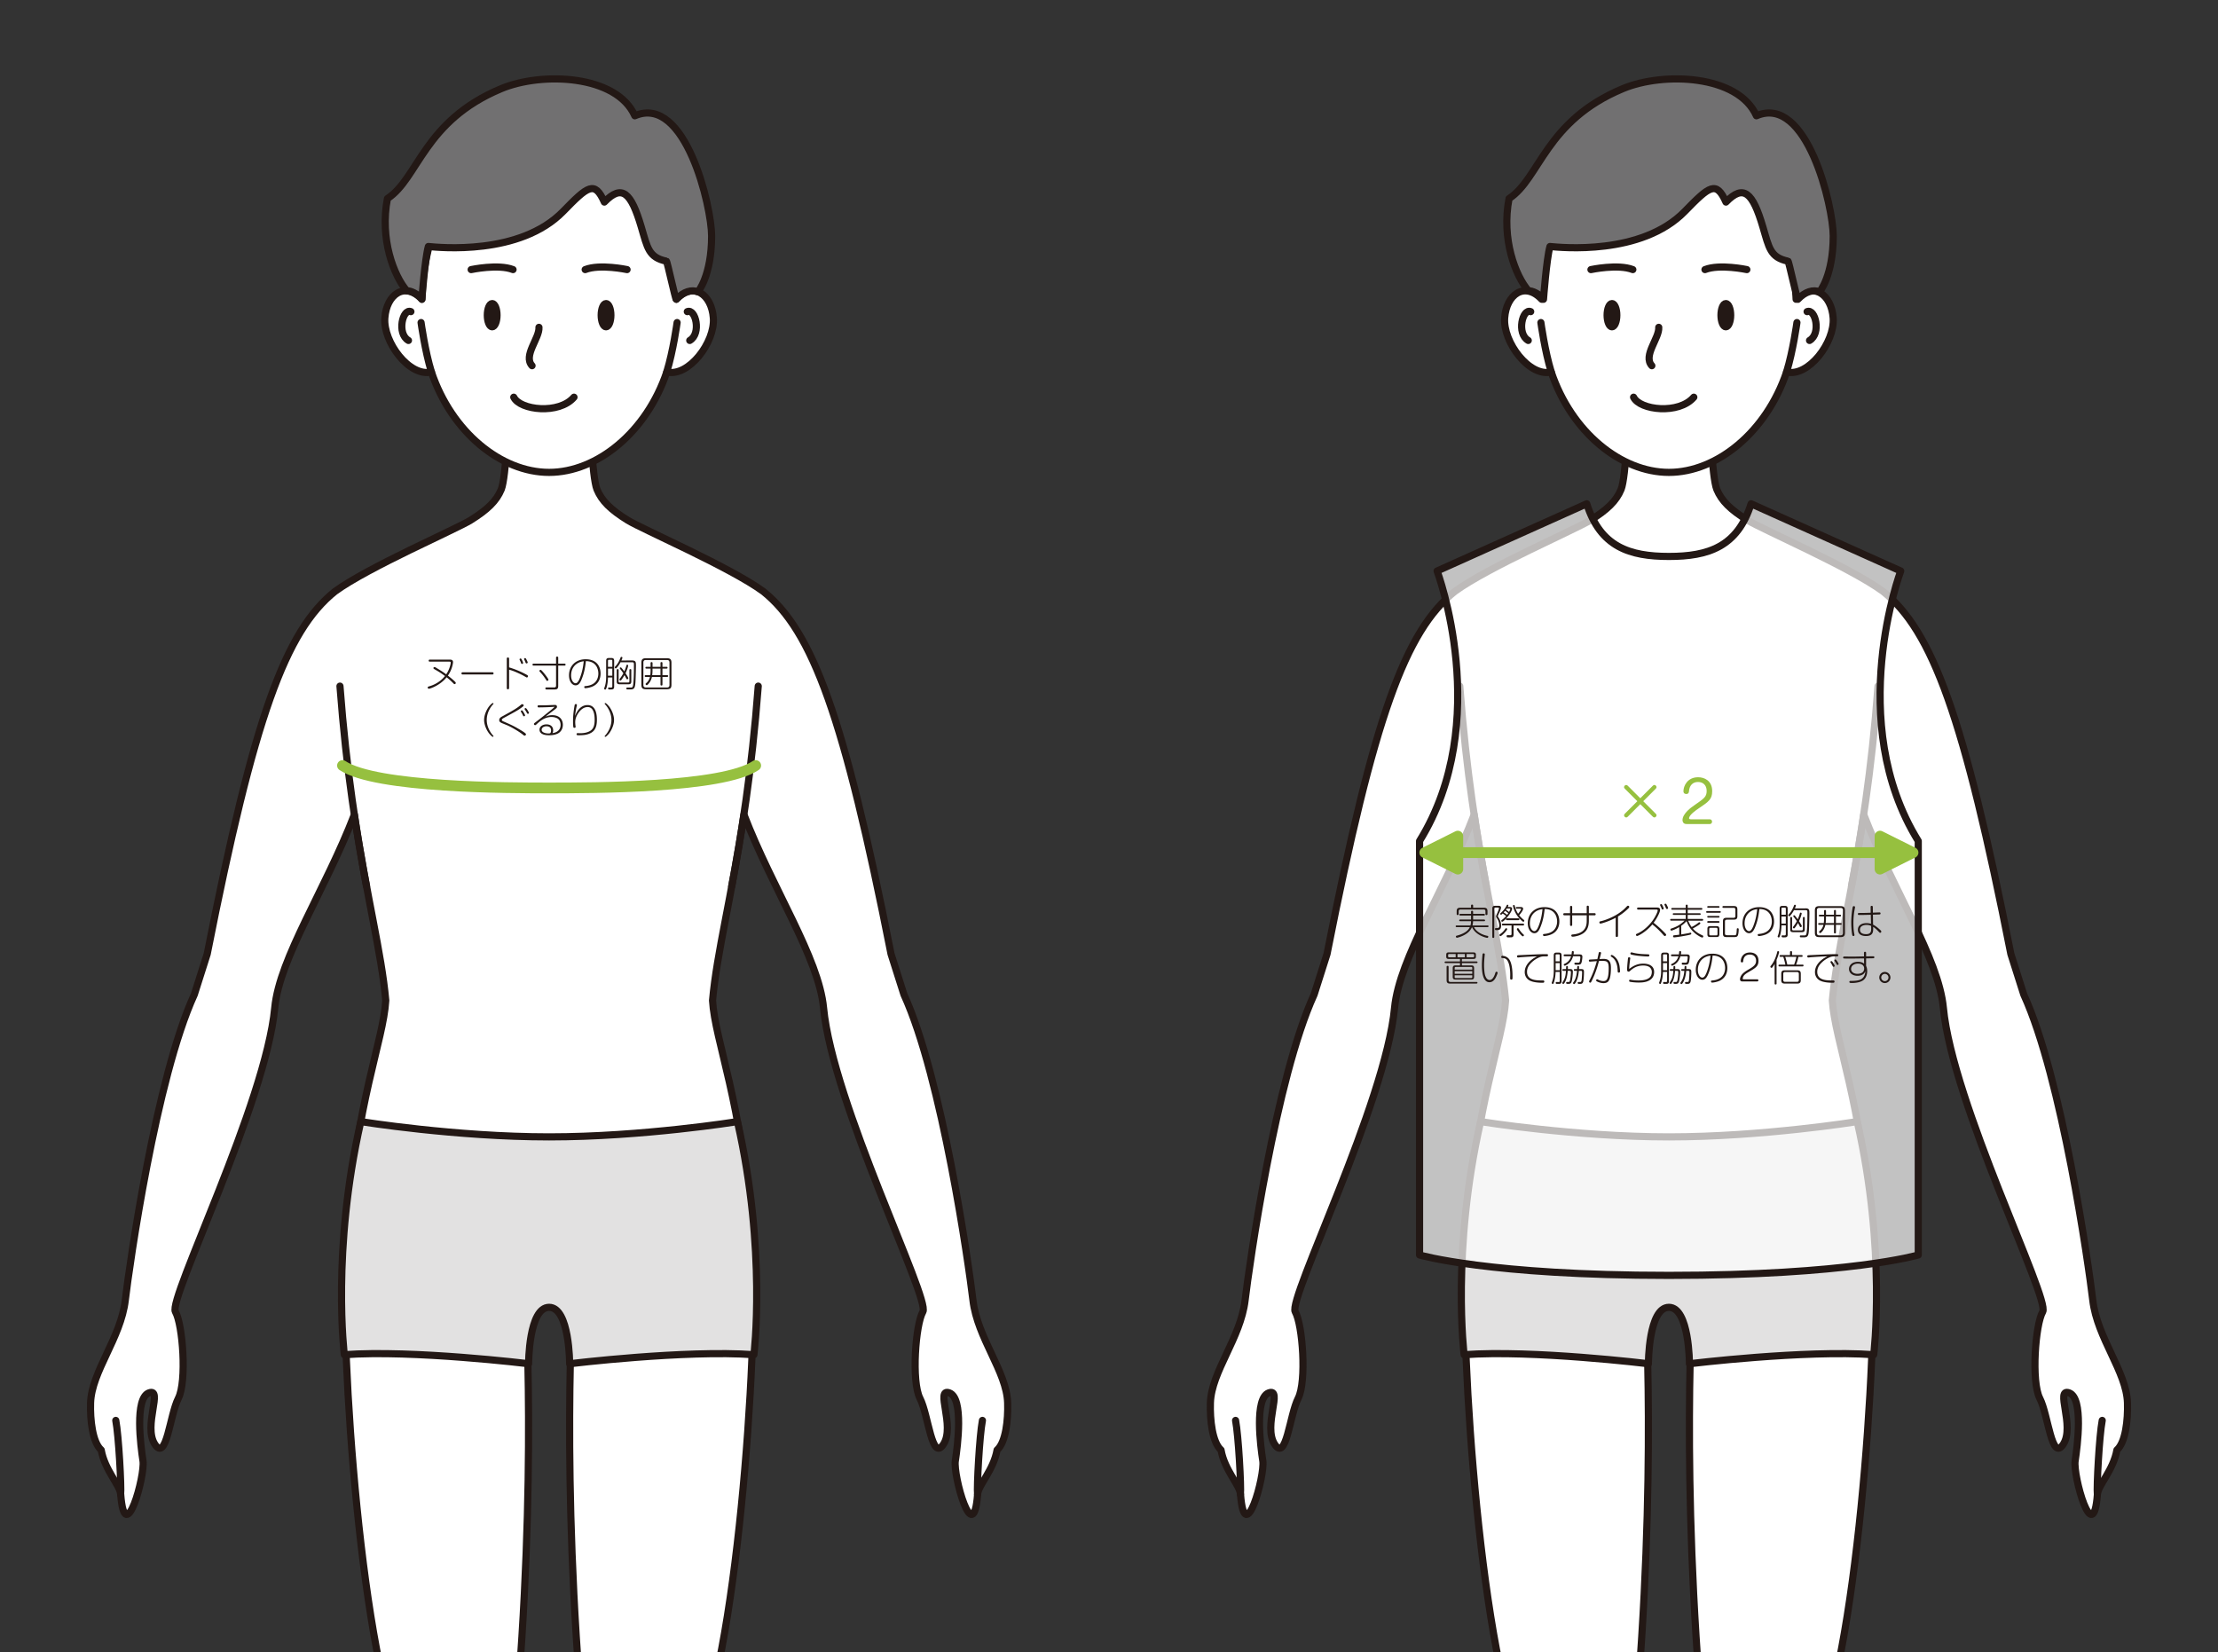 <svg xmlns="http://www.w3.org/2000/svg" xmlns:xlink="http://www.w3.org/1999/xlink" xml:space="preserve" id="レイヤー_1" x="0" y="0" style="enable-background:new 0 0 706.9 526.6" version="1.1" viewBox="0 0 706.9 526.6" width="100%" height="100%"><rect x="0" y="0" width="706.9" height="526.6" fill="#333333" stroke="none"/><style>.st1{stroke:#231815;stroke-width:2.281;stroke-linecap:round;stroke-linejoin:round;stroke-miterlimit:10}.st1,.st2{fill:#fff}.st3,.st4,.st5,.st6{fill:none;stroke:#231815;stroke-width:2.281;stroke-linecap:round;stroke-linejoin:round;stroke-miterlimit:10}.st4,.st5,.st6{fill:#e2e1e1}.st5,.st6{fill:#231815}.st6{fill:#717071}.st9{fill:#231815}.st10{fill:none}.st10,.st11{stroke:#96c03f;stroke-width:3.421;stroke-linecap:round;stroke-linejoin:round;stroke-miterlimit:10}.st11,.st12{fill:#96c03f}.st13{fill:none}</style><defs><path id="SVGID_1_" d="M356.9 0h350v526.6h-350z"/></defs><clipPath id="SVGID_00000021117946088655947030000006138983426225203099_"><use xlink:href="#SVGID_1_" style="overflow:visible"/></clipPath><g style="clip-path:url(#SVGID_00000021117946088655947030000006138983426225203099_)"><path d="M521.05 550.26c7.18-79.48 3.23-138.14 3.23-138.14l-22.45-37.88-34.2 17.61c-3.31 25.72 3.21 125.14 15.58 158.41h37.84zM542.75 550.26c-7.18-79.48-3.23-138.14-3.23-138.14l22.45-37.88 34.2 17.61c3.31 25.72-3.21 125.14-15.58 158.41h-37.84z" class="st1"/><path d="M678.05 447.1c-.32-9.97-9.63-20.62-11.06-32.7-1.34-11.32-9.81-70.82-22-97.43-1.38-4.32-2.74-8.61-4.11-12.93-14.96-75.77-25.03-102.97-40.72-115.55-10.53-7.71-38.63-19.86-43.19-22.68-5.44-3.37-8.29-6.15-9.82-9.86-1.53-3.71-2.41-24.34-2.41-24.34h-25.66s-.89 20.64-2.41 24.34-4.38 6.48-9.82 9.86c-4.56 2.83-32.66 14.97-43.19 22.68-15.7 12.58-25.76 39.77-40.72 115.55-1.38 4.32-2.74 8.61-4.11 12.93-12.19 26.62-20.66 86.11-22 97.43-1.43 12.08-10.74 22.74-11.06 32.7-.17 5.41.61 12.59 3.39 15.02 1.13 6.46 5.98 11.16 6.21 14.13 1.34 17.6 7.82-6.04 7.1-10.65s-2.73-20.02 1.9-21.69c4.62-1.67-1.88 10.52 1.86 16.34 3.74 5.81 4.76-9.23 7.51-14.6 2.75-5.36 1.42-23.53-.94-27.6s28.77-66.42 31.66-96.82c1.52-15.99 16.29-37.88 25.38-61.61 4.01 26.71 8.62 43.87 10.01 59.23-.8 13.09-9.5 32.36-12.22 72.98l56.66 20.28h15.26l56.66-20.28c-2.72-40.62-11.42-59.89-12.22-72.98 1.4-15.36 6.01-32.52 10.01-59.23 9.1 23.73 23.86 45.61 25.38 61.61 2.89 30.4 34.02 92.75 31.66 96.82s-3.69 22.24-.94 27.6c2.75 5.36 3.77 20.41 7.51 14.6s-2.76-18 1.86-16.34 2.61 17.07 1.9 21.69 5.76 28.25 7.1 10.65c.23-2.97 5.08-7.68 6.21-14.13 2.76-2.43 3.54-9.61 3.37-15.02z" class="st2"/><path d="M678.05 447.1c-.32-9.97-9.63-20.62-11.06-32.7-1.34-11.32-9.81-70.82-22-97.43-1.38-4.32-2.74-8.61-4.11-12.93-14.96-75.77-25.03-102.97-40.72-115.55h0c-10.53-7.71-38.63-19.86-43.19-22.68-5.44-3.37-8.29-6.15-9.82-9.86-1.53-3.71-2.41-24.34-2.41-24.34h-25.66s-.89 20.64-2.41 24.34-4.38 6.48-9.82 9.86c-4.56 2.83-32.66 14.97-43.19 22.68h0c-15.7 12.58-25.76 39.77-40.72 115.55-1.38 4.32-2.74 8.61-4.11 12.93-12.19 26.62-20.66 86.11-22 97.43-1.43 12.08-10.74 22.74-11.06 32.7-.17 5.41.61 12.59 3.39 15.02 1.13 6.46 5.98 11.16 6.21 14.13 1.34 17.6 7.82-6.04 7.1-10.65s-2.73-20.02 1.9-21.69c4.62-1.67-1.88 10.52 1.86 16.34 3.74 5.81 4.76-9.23 7.51-14.6 2.75-5.36 1.42-23.53-.94-27.6s28.77-66.42 31.66-96.82c1.52-15.99 16.29-37.88 25.38-61.61 4.01 26.71 8.62 43.87 10.01 59.23-.8 13.09-9.5 32.36-12.22 72.98l56.66 20.28h15.26l56.66-20.28c-2.72-40.62-11.42-59.89-12.22-72.98 1.4-15.36 6.01-32.52 10.01-59.23 9.1 23.73 23.86 45.61 25.38 61.61 2.89 30.4 34.02 92.75 31.66 96.82s-3.69 22.24-.94 27.6c2.75 5.36 3.77 20.41 7.51 14.6s-2.76-18 1.86-16.34 2.61 17.07 1.9 21.69 5.76 28.25 7.1 10.65c.23-2.97 5.08-7.68 6.21-14.13 2.76-2.43 3.54-9.61 3.37-15.02z" class="st3"/><path d="M591.92 357.46s-30.24 4.87-60.02 4.87c-29.79 0-60.02-4.87-60.02-4.87-9.35 41.11-5.25 74.29-5.25 74.29 21.86-1.6 58.73 2.88 58.73 2.88s0-17.98 6.54-17.98 6.54 17.98 6.54 17.98 36.87-4.47 58.73-2.88c0 0 4.1-33.18-5.25-74.29z" class="st4"/><path d="M393.79 452.69c.94 4.82 1.82 21.33 1.55 23.56M670 452.69c-.94 4.82-1.82 21.33-1.55 23.56" class="st1"/><path d="M590.09 282.47c3.02-16.14 6.38-36.3 8.46-63.8M465.25 218.67c2.08 27.5 5.44 47.66 8.46 63.8" class="st3"/><path d="M584.25 101.34c-.55-7.54-6.38-11.7-11.81-5.96-.63-20.25-7.68-45.33-40.54-45.33S492 75.12 491.36 95.38c-5.44-5.74-11.26-1.58-11.81 5.96-.56 7.72 7.88 18.91 14.85 17.22 6.44 19.17 22.21 31.99 37.5 31.99s31.06-12.82 37.5-31.99c6.97 1.68 15.41-9.51 14.85-17.22z" class="st1"/><path d="M487.85 99.32c-2.61-1.1-4.58 6.99-.78 9.19M575.94 99.32c2.61-1.1 4.58 6.99.78 9.19M494.4 118.55c-2.05-6.65-3.3-15.75-3.3-15.75M569.4 118.55c2.05-6.65 3.3-15.75 3.3-15.75M528.66 104.32c.24 3.42-5.13 9.05-2.2 12.23" class="st3"/><ellipse cx="513.75" cy="100.45" class="st5" rx="1.55" ry="3.71"/><ellipse cx="550.04" cy="100.45" class="st5" rx="1.55" ry="3.71"/><path d="M543.39 85.92c4.7-1.85 13.35 0 13.35 0M539.84 126.59c-4.75 5.57-17.2 4.17-19.2 0M520.4 85.92c-4.7-1.85-13.35 0-13.35 0" class="st3"/><path d="M579.93 93s4.34-5.13 4.34-17.81c0-9.25-8.33-45.25-24.48-38.29-5.82-13.09-29.56-14.06-42.52-8.67-24.8 10.31-26.43 28.59-36.32 35.05-2.49 12.86 2.03 24.63 6.21 29.44 1.04-.21 3.59 1 4.77 2.66 0 0 .95-12.88 2.06-16.82 3.36.31 29.15 2.98 42.98-11.2 7.85-8.05 10.01-9.91 13.11-2.96 5.64-5.8 8.52-3.07 11.76 7.89 1.99 6.71 2.33 9.74 8.02 10.95.27.06 2.84 12.1 3.14 12.15 2.4-2.54 4.87-3.15 6.93-2.39z" class="st6"/></g><defs><path id="SVGID_00000151502029549482567310000012632125446245826997_" d="M356.9 0h350v526.6h-350z"/></defs><clipPath id="SVGID_00000039824003540110637960000002904147244985880471_"><use xlink:href="#SVGID_00000151502029549482567310000012632125446245826997_" style="overflow:visible"/></clipPath><g style="clip-path:url(#SVGID_00000039824003540110637960000002904147244985880471_)"><path d="m605.78 181.98-47.69-21.42c-4.35 13.73-13.66 16.78-26.19 16.78-12.54 0-21.85-3.05-26.19-16.78l-47.69 21.42s18 47.91-5.59 86.05v131.94s22.12 6.5 79.47 6.5 79.47-6.5 79.47-6.5V268.03c-23.59-38.14-5.59-86.05-5.59-86.05z" style="fill:#fff;fill-opacity:.7;stroke:#231815;stroke-width:2.281;stroke-linecap:round;stroke-linejoin:round;stroke-miterlimit:10"/><path d="M474.08 294.94c.08 0 .33 0 .33.27s-.25.27-.33.27h-4.3c.76 1.52 2.64 2.47 4.26 2.78.11.01.29.05.29.26 0 .08-.05.38-.32.38-.26 0-3.64-.73-4.87-3.42h-.02c-.25.59-.72 1.53-2.27 2.42-1.22.7-2.39.96-2.51.96-.22 0-.33-.24-.33-.38 0-.21.19-.26.3-.28 1.12-.29 2.14-.73 2.84-1.22.72-.51 1.06-1 1.29-1.49h-4.17c-.08 0-.33 0-.33-.27s.25-.27.33-.27h4.38c.1-.33.16-.65.18-1.36h-3.44c-.09 0-.32-.02-.32-.26 0-.27.25-.27.32-.27h3.45v-1.27h-3.4c-.06 0-.32 0-.32-.27s.26-.27.32-.27h3.4v-.64c0-.12.01-.33.32-.33.3 0 .33.17.33.33v.64h3.43c.06 0 .33 0 .33.27s-.27.27-.33.27h-3.43v1.27h3.48c.08 0 .33.02.33.27 0 .23-.22.26-.33.26h-3.49c-.01.36-.05.83-.18 1.36h4.78v-.01zm-1.14-5.64c.83 0 1.14.27 1.14 1.15v.85c0 .09 0 .33-.31.33-.26 0-.34-.11-.34-.33v-.84c0-.41-.18-.6-.59-.6h-7.35c-.41 0-.59.21-.59.6v.84c0 .1 0 .33-.32.33-.31 0-.32-.21-.32-.33v-.85c0-.84.28-1.15 1.15-1.15h3.43v-.66c0-.11 0-.34.32-.34s.34.21.34.34v.66h3.44zM476.23 298.59c0 .09 0 .33-.3.33-.31 0-.31-.24-.31-.33v-8.98c0-.67.23-.93.93-.93h.95c.31 0 .89 0 .89.59 0 .46-.43 1.38-.67 1.89-.3.64-.34.72-.34.82 0 .11.02.15.25.49.5.75.79 1.62.79 2.51 0 1.44-.74 1.45-1.49 1.45-.21 0-.46 0-.46-.34 0-.31.19-.31.32-.31.07 0 .4.01.47 0 .31-.03.57-.15.57-.82 0-.98-.39-1.77-.76-2.33-.16-.23-.25-.35-.25-.58 0-.22.09-.42.34-.97.14-.31.59-1.35.59-1.57 0-.08-.05-.26-.34-.26h-.74c-.31 0-.43.16-.43.43l-.01 8.91zm4.14-2.49c0 .4-1.78 2.25-2.15 2.25-.15 0-.33-.16-.33-.35 0-.12.02-.14.41-.43.8-.6 1.19-1.16 1.46-1.56.07-.1.15-.21.32-.18.17.02.29.15.29.27zm.75-7.03c.27 0 .8 0 .8.55 0 1.12-2.6 4.14-3.16 4.14-.13 0-.28-.12-.28-.3 0-.14.08-.19.17-.26a9.61 9.61 0 0 0 1.38-1.25c-.42-.35-.58-.46-1.09-.81-.19.19-.39.38-.54.38s-.27-.14-.27-.29c0-.08.05-.13.39-.44.7-.66 1.29-1.42 1.7-2.28.05-.08.09-.18.24-.18.14 0 .27.1.27.26 0 .13-.16.4-.21.49h.6v-.01zm-2.12 5.88c-.08 0-.33 0-.33-.29 0-.27.25-.27.33-.29h6.41c.08 0 .33.01.33.29 0 .29-.25.29-.33.29h-3.02v2.86c0 .42-.07.8-.56.9-.15.03-.98.03-1.21.03-.18 0-.44 0-.44-.39 0-.31.22-.31.32-.31.08 0 .78.03.81.03.28 0 .43-.11.43-.43v-2.7H479v.01zm1.7-3.9c-.47-.41-.91-.7-1.03-.77-.09.1-.17.22-.43.51.4.25.79.51 1.08.79.1-.13.18-.24.38-.53zm-.48-1.51c-.17.25-.23.32-.28.4.39.24.71.46 1.01.72.06-.1.4-.71.4-.93 0-.18-.18-.18-.33-.18h-.8v-.01zm.09 3.71c-.09 0-.33 0-.33-.28 0-.29.24-.29.33-.29h3.62c.08 0 .32 0 .32.29 0 .28-.24.28-.32.28h-3.62zm4.29-4.18c.27 0 .84 0 .84.57 0 .49-.8 1.55-1.27 2.05.27.34.71.84 1.47 1.45.1.09.17.15.17.29 0 .19-.15.33-.31.33-.22 0-.93-.73-1.16-.97-1.82-1.96-2.14-4.07-2.14-4.11 0-.21.19-.26.29-.26.21 0 .24.15.27.26.22.9.56 1.76 1.07 2.53.5-.56.95-1.25.95-1.45 0-.17-.19-.17-.32-.17h-1.04c-.08 0-.31 0-.31-.26 0-.25.23-.25.31-.25l1.18-.01zm-.39 7.18c.43.65.84 1.13 1.33 1.56.09.08.15.15.15.25 0 .16-.14.35-.32.35-.43 0-1.93-1.97-1.93-2.3 0-.13.12-.26.28-.3.18-.03.21.03.49.44zM490.96 295.45c-.48 1.19-1.01 1.97-1.94 1.97-1.07 0-2.1-1.2-2.1-3.18 0-3.05 2.17-5.13 5.3-5.13 3.65 0 4.76 2.46 4.76 4.55 0 1.72-.73 3.46-2.83 4.24a7.8 7.8 0 0 1-1.99.43c-.16 0-.38-.06-.38-.39 0-.25.11-.26.55-.3.75-.07 1.48-.26 2.13-.62 1.47-.82 1.81-2.34 1.81-3.35 0-1.19-.5-3.94-3.97-3.96-.23 2.09-.55 3.77-1.34 5.74zm-3.37-1.18c0 1.53.72 2.48 1.42 2.48.58 0 .99-.7 1.36-1.62.79-2.02 1.07-3.75 1.24-5.38-2.54.29-4.02 2.13-4.02 4.52zM505.7 289c0-.1 0-.35.33-.35.34 0 .35.24.35.35v2.04h1.82c.09 0 .35 0 .35.33 0 .34-.26.34-.35.34h-1.82v1.71c0 2.46-.9 3.92-3.21 4.72-.52.18-1.44.39-1.95.39-.41 0-.43-.31-.43-.38 0-.27.23-.32.52-.34 4.34-.38 4.39-3.21 4.39-4.48v-1.62h-4.63v3.03c0 .1 0 .36-.34.36-.33 0-.34-.24-.34-.36v-3.03h-1.8c-.09 0-.36 0-.36-.33 0-.34.27-.34.36-.34h1.8v-1.97c0-.1 0-.36.34-.36.33 0 .34.24.34.36v1.97h4.63V289zM515.65 298.26c0 .11 0 .36-.35.36-.36 0-.36-.25-.36-.36v-5.77c-1.95 1.06-4.47 1.86-4.84 1.86-.36 0-.36-.34-.36-.38 0-.29.17-.32.55-.4.89-.19 3.49-1.04 5.64-2.51 1.41-.96 1.95-1.55 2.52-2.15.11-.11.23-.25.4-.25.23 0 .41.15.41.35 0 .18-.09.3-.26.47-1.42 1.39-2.59 2.15-3.33 2.6v6.18h-.02zM522.12 289.89c-.1 0-.36 0-.36-.33s.26-.33.36-.33h6c.25 0 .97 0 .97.77 0 .68-.97 2.67-2.06 4.08 1.65 1.32 2.95 2.58 3.51 3.18.43.46.48.52.48.67 0 .18-.18.38-.41.38-.14 0-.24-.07-.39-.24-.91-1.01-1.92-2.14-3.6-3.45-2.04 2.42-4.5 3.68-4.88 3.68a.39.39 0 0 1-.35-.39c0-.16.11-.25.38-.35 2.15-.92 4.19-2.93 5.36-4.79.58-.91 1.2-2.2 1.2-2.61 0-.27-.26-.27-.47-.27h-5.74zm7.06-1.22c-.07-.11-.08-.17-.08-.24 0-.27.27-.29.33-.29.16 0 .23.09.41.43.16.32.39.76.39.99 0 .22-.21.3-.34.3-.16 0-.23-.08-.27-.17s-.19-.51-.23-.59c-.11-.21-.17-.33-.21-.43zm1.34-.24a.401.401 0 0 1-.03-.15c0-.17.17-.27.33-.27.17 0 .23.08.4.41.16.3.42.82.42.98 0 .18-.18.3-.33.3-.06 0-.22-.01-.3-.16-.03-.06-.21-.49-.24-.58-.03-.08-.21-.45-.25-.53zM538.04 293.43c.29.67.65 1.39 1.09 2.01.68-.33 1.2-.62 1.95-1.19.42-.32.42-.32.51-.32.15 0 .33.15.33.33 0 .19-.39.46-.62.6-.72.48-1.55.95-1.79 1.06.81.95 1.85 1.63 2.98 2.14.3.14.36.19.36.35 0 .18-.11.39-.32.39-.23 0-1.47-.59-2.63-1.64-1.19-1.07-1.93-2.39-2.38-3.59-.6.66-1.22 1.16-1.7 1.48v2.76c.8-.14 1.77-.29 2.39-.42.09-.02.5-.14.59-.14.14 0 .23.13.23.3 0 .24-.11.29-.75.43-1.07.26-4.11.76-4.71.76-.21 0-.34-.11-.34-.35 0-.27.21-.3.33-.31.67-.06 1.42-.16 1.63-.18v-2.44c-1.2.73-2.33 1.13-2.5 1.13-.15 0-.31-.17-.31-.36s.15-.25.25-.29c1.54-.5 2.85-1.13 4.24-2.52h-4.24c-.08 0-.32 0-.32-.29 0-.27.24-.27.33-.27h4.62v-1.28h-3.81c-.22 0-.31-.09-.31-.27 0-.24.19-.26.32-.26h3.8v-1.12h-4.27c-.09 0-.33 0-.33-.28 0-.27.24-.27.33-.27h4.27v-.74c0-.13.01-.32.32-.32s.31.22.31.32v.74h4.33c.08 0 .33 0 .33.29 0 .27-.25.27-.33.27h-4.33v1.12h3.82c.15 0 .32.05.32.26 0 .26-.25.27-.32.27h-3.82v1.28h4.6c.09 0 .32 0 .32.27 0 .29-.23.29-.32.29h-4.45zM548.1 290.35c.09 0 .32.01.32.27 0 .29-.23.29-.32.29h-4c-.1 0-.32-.01-.32-.27s.18-.28.32-.28h4v-.01zm-.4-1.58c.08 0 .32 0 .32.27s-.23.27-.32.27h-3.26c-.09 0-.32 0-.32-.27 0-.26.22-.27.32-.27h3.26zm-.01 3.15c.09 0 .33 0 .33.27 0 .26-.24.26-.33.26h-3.25c-.09 0-.32 0-.32-.26s.21-.27.32-.27h3.25zm0 1.62c.15 0 .32.02.32.27 0 .23-.11.29-.32.29h-3.25c-.08 0-.32 0-.32-.27s.21-.29.32-.29h3.25zm.28 4.18c0 .67-.23.92-.92.92h-1.96c-.7 0-.92-.24-.92-.92v-1.64c0-.67.22-.92.92-.92h1.96c.68 0 .92.24.92.92v1.64zm-.59-1.6c0-.29-.13-.43-.42-.43h-1.78c-.29 0-.43.14-.43.43v1.56c0 .28.14.43.43.43h1.78c.29 0 .42-.14.42-.43v-1.56zm2.97-3.01c-.42 0-.59.21-.59.59v3.77c0 .43.21.55.44.58.09.02 2.22.02 2.48.02.62 0 .74 0 .83-1.55.03-.58.03-.68.3-.68.33 0 .33.23.33.34 0 .49-.08 1.65-.33 2.06-.24.41-.71.41-1.11.41h-2.43c-.65 0-1.15-.11-1.15-1.11v-3.88c0-.84.28-1.15 1.15-1.15h2.23c.41 0 .59-.19.59-.59v-2c0-.4-.18-.59-.59-.59h-3.18c-.14 0-.36 0-.36-.28 0-.27.22-.29.32-.29h3.29c.84 0 1.15.27 1.15 1.15v2.04c0 .85-.29 1.14-1.15 1.14h-2.22v.02zM559.39 295.45c-.48 1.19-1.01 1.97-1.94 1.97-1.07 0-2.1-1.2-2.1-3.18 0-3.05 2.17-5.13 5.3-5.13 3.65 0 4.76 2.46 4.76 4.55 0 1.72-.73 3.46-2.83 4.24a7.8 7.8 0 0 1-1.99.43c-.16 0-.38-.06-.38-.39 0-.25.11-.26.55-.3.75-.07 1.48-.26 2.13-.62 1.47-.82 1.81-2.34 1.81-3.35 0-1.19-.5-3.94-3.97-3.96-.23 2.09-.55 3.77-1.34 5.74zm-3.37-1.18c0 1.53.72 2.48 1.42 2.48.58 0 .99-.7 1.36-1.62.79-2.02 1.07-3.75 1.24-5.38-2.54.29-4.02 2.13-4.02 4.52zM567.78 294.91c-.05 2.38-.57 3.7-.74 3.83-.05.03-.1.03-.14.03-.17 0-.34-.13-.34-.33 0-.03 0-.08.06-.21.52-1.3.58-2.74.58-3.68v-4.92c0-.67.22-.92.92-.92h.71c.68 0 .92.24.92.92v8.17c0 .3-.02.72-.44.87-.18.06-.23.07-1.06.07-.15 0-.43 0-.43-.38 0-.26.21-.26.27-.26s.6.03.64.03c.31 0 .43-.15.43-.43v-2.79h-1.38zm0-3.38h1.38v-1.94c0-.21-.09-.31-.31-.31h-.75c-.21 0-.32.09-.32.31v1.94zm1.37.56h-1.38v2.26h1.38v-2.26zm6.23-2.6c1.3 0 1.3.52 1.3 1.73 0 .21-.06 3.72-.15 5.15-.1 1.46-.26 2.1-.98 2.29-.25.07-.31.07-1.49.07-.18 0-.43 0-.43-.34 0-.28.18-.28.58-.27.33 0 .89.01 1 0 .47-.06.56-.33.68-1.73.1-1.2.15-2.55.15-5.41 0-.74 0-.91-.64-.91h-3.64c-.17.32-.49.9-.99 1.52-.31.36-.39.44-.52.44-.17 0-.32-.18-.32-.35 0-.1.07-.17.15-.25.8-.81 1.3-1.8 1.69-2.84.03-.1.1-.24.27-.24.05 0 .33.01.33.27 0 .15-.24.7-.32.88h3.33v-.01zm-4.24 6.59c0 .3.14.44.43.44h2.61c.31 0 .42-.16.42-.44v-3.51c0-.14.02-.32.3-.32s.3.17.3.32v3.59c0 .67-.22.92-.92.92h-2.8c-.68 0-.92-.24-.92-.92v-3.59c0-.08 0-.32.3-.32s.3.23.3.32v3.51h-.02zm3.11-.92c0 .19-.21.32-.34.32-.18 0-.25-.14-.3-.23-.17-.36-.41-.79-.58-1.08-.24.43-.56.97-1.01 1.55-.09.11-.16.16-.27.16-.15 0-.32-.15-.32-.3 0-.09.03-.16.11-.26.42-.55.81-1.13 1.13-1.74-.33-.49-.63-.91-1-1.35-.08-.1-.14-.17-.14-.27 0-.16.14-.26.29-.26.06 0 .13.02.24.14.27.3.58.7.9 1.14.3-.64.55-1.37.67-1.85.03-.13.07-.27.28-.27.14 0 .3.09.3.27 0 .16-.3 1.3-.85 2.43.18.26.89 1.37.89 1.6zM588 297.22c0 1.07-.35 1.44-1.44 1.44h-6.7c-1.07 0-1.44-.35-1.44-1.44v-6.98c0-1.07.34-1.45 1.44-1.45h6.7c1.07 0 1.44.35 1.44 1.45v6.98zm-.62-7.07c0-.51-.22-.8-.8-.8h-6.73c-.58 0-.79.28-.79.8v7.15c0 .51.22.8.79.8h6.73c.58 0 .8-.28.8-.8v-7.15zm-7.57 4.59c-.09 0-.33 0-.33-.27 0-.29.23-.29.33-.29h1.45c.08-.63.09-1.29.09-1.37v-.73h-1.32c-.09 0-.33 0-.33-.27 0-.29.23-.29.33-.29h1.32v-1.17c0-.09 0-.33.31-.33s.31.23.31.33v1.17h2.54v-1.19c0-.11 0-.32.3-.32s.32.19.32.32v1.19h1.3c.1 0 .32.01.32.27 0 .25-.16.29-.32.29h-1.3v2.1h1.49c.08 0 .33 0 .33.27 0 .29-.24.29-.33.29h-1.49v2.41c0 .14-.02.33-.31.33s-.31-.17-.31-.33v-2.41h-2.74c-.1.46-.32 1.31-1.05 2.15-.15.16-.42.48-.58.48-.17 0-.38-.17-.38-.35 0-.13.06-.19.17-.29a3.56 3.56 0 0 0 1.22-1.99h-1.34zm2.15-1.95c0 .14-.03.89-.1 1.39h2.64v-2.1h-2.54v.71zM591.22 289.14c0 .1-.18 1.01-.22 1.21-.13.82-.3 2.28-.3 3.73 0 .13 0 2.14.24 3.31.03.19.1.5.1.58 0 .14-.03.34-.35.34-.21 0-.32-.1-.39-.47-.27-1.6-.29-3.41-.29-3.83 0-1.99.25-3.85.44-4.81.05-.19.08-.44.46-.4.18.02.31.11.31.34zm4.97-.08c0-.15.02-.36.34-.36.25 0 .35.13.35.35l.03 1.81c.33 0 2.09-.07 2.1-.07.08 0 .34 0 .34.32 0 .17-.08.3-.25.32-.07.01-1.97.07-2.18.08l.05 3.17c.79.41 1.48.97 2.13 1.56.19.17.49.44.49.64 0 .35-.29.4-.35.4-.15 0-.16-.01-.72-.59-.84-.88-1.29-1.14-1.53-1.28.01.3.01.41.01.6 0 .93-.05 2.31-2.29 2.31-.3 0-1.14-.02-1.78-.44-.62-.41-.8-1.05-.8-1.57 0-1.41 1.23-2.11 2.72-2.11.74 0 1.21.14 1.46.22l-.07-2.88c-1.21.03-2.45.07-3.66.07-.22 0-.46 0-.46-.32s.24-.32.44-.32c1.39 0 2.43-.03 3.65-.08l-.02-1.83zm-1.31 5.72c-.44 0-2.09.09-2.09 1.53 0 1.31 1.39 1.41 1.93 1.41 1.64 0 1.64-.98 1.64-1.89 0-.19 0-.33-.02-.75-.28-.12-.69-.3-1.46-.3zM465.93 306.42h4.66c.17 0 .31.07.31.26 0 .18-.12.26-.31.26h-4.66v.74h2.96c.68 0 .92.24.92.92v2.66c0 .68-.22.92-.92.92h-4.96c-.7 0-.93-.23-.93-.92v-2.66c0-.67.23-.92.93-.92h1.39v-.74h-4.59c-.07 0-.32-.01-.32-.26 0-.19.15-.26.32-.26h4.59v-.8h-3.59c-.72 0-.8-.38-.8-.79v-.51c0-.39.07-.79.8-.79h7.86c.72 0 .8.38.8.79v.51c0 .4-.06.79-.8.79h-3.67v.8h.01zm-3.73 7.05c-.84 0-1.15-.29-1.15-1.15v-4.16c0-.09 0-.33.32-.33.31 0 .31.24.31.33v4.19c0 .41.18.6.59.6h8.31c.17 0 .3.07.3.24 0 .16-.08.27-.3.27h-8.38v.01zm1.74-9.42h-2.09c-.22 0-.32.1-.32.32v.41c0 .21.09.32.32.32h2.09v-1.05zm-.32 4.97h5.61v-.52c0-.19-.08-.32-.31-.32h-4.99c-.21 0-.31.1-.31.32v.52zm5.61.49h-5.61v.84h5.61v-.84zm-5.61 1.32v.57c0 .19.08.31.31.31h4.99c.21 0 .31-.09.31-.31v-.57h-5.61zm3.25-6.78h-2.35v1.05h2.35v-1.05zm.57 0v1.05h2.05c.21 0 .32-.1.32-.32v-.41c0-.21-.09-.32-.32-.32h-2.05zM473.21 304.17c0 .01-.06.66-.07.72-.11 1.17-.15 1.99-.15 2.64 0 1.29.11 2.13.15 2.45.03.24.31 2.35 1.63 2.35.84 0 1.39-1.01 1.71-1.94.02-.08.14-.44.17-.51.07-.14.15-.18.28-.18.1 0 .38.06.38.32 0 .23-.34 1.01-.57 1.47-.19.38-.8 1.55-2.03 1.55-2.31 0-2.42-3.89-2.42-5.44 0-1.47.18-3.35.22-3.51.06-.25.25-.25.39-.25.04 0 .31.01.31.33zm8.1 7.6c0-.3.02-.79.02-1.09 0-1.81-.3-4.06-1.21-4.91-.19-.17-.42-.35-1.12-.43-.34-.03-.55-.06-.55-.36 0-.06.02-.35.44-.35.1 0 1.53.03 2.29 1.4.87 1.56.88 4.29.88 5.3 0 .64 0 .88-.39.88-.36-.01-.36-.28-.36-.44zM484.72 305.07c-.14.01-.75.09-.88.09-.22 0-.34-.12-.34-.4 0-.31.19-.32.84-.35 3.39-.16 6.65-.32 8.23-.32.63 0 .8 0 .8.34 0 .26-.14.36-.44.36-1.16 0-1.56 0-2.29.3a8.07 8.07 0 0 0-2.63 1.77c-.74.75-1.33 1.63-1.33 2.86 0 2.75 2.94 2.75 5.04 2.75.15 0 .47.01.47.33 0 .41-.33.41-.54.41-1.41 0-3.37-.15-4.47-.92-.82-.59-1.23-1.5-1.23-2.48 0-1.83 1.2-3.13 2.1-3.86.66-.54 1.23-.84 1.82-1.15-1.38.01-3.68.17-5.15.27zM495.79 309.76c-.02.48-.07 1.94-.54 3.33-.13.36-.17.49-.36.49-.18 0-.33-.15-.33-.32 0-.07.01-.12.06-.25.43-1.2.58-2.15.58-3.5v-5c0-.67.23-.92.92-.92h.65c.68 0 .92.24.92.92v8.26c0 .34-.08.51-.24.64-.19.16-.39.16-1.21.16-.13 0-.42 0-.42-.34 0-.18.13-.27.31-.27.09 0 .54.02.63.02.32 0 .34-.19.34-.4v-2.82h-1.31zm0-3.38h1.31v-1.92c0-.19-.08-.31-.31-.31h-.68c-.22 0-.32.09-.32.31v1.92zm1.32.56h-1.31v2.26h1.31v-2.26zm1.17 2.47c-.09 0-.33 0-.33-.29 0-.27.24-.27.33-.27h.84c0-.11.03-.8.05-.84.06-.12.22-.14.26-.14.3 0 .3.16.26.98h.64c.62 0 .96.11.96.9 0 .64-.16 2.35-.42 3.15-.14.44-.33.66-1.01.66-.49 0-.71 0-.71-.33 0-.18.11-.27.27-.27.1 0 .5.01.59 0 .21-.02.31-.11.42-.72.18-.95.24-2.09.24-2.34 0-.35-.06-.49-.42-.49h-.59c-.05.6-.19 2.37-.89 3.6-.14.24-.33.57-.52.57-.15 0-.33-.11-.33-.31 0-.1.03-.16.1-.26.88-1.23.98-2.42 1.07-3.6h-.81zm.4-4.66c-.09 0-.33 0-.33-.29 0-.28.24-.28.33-.28h2.2c.02-.14.07-.76.1-.89.03-.14.17-.17.28-.17.22 0 .32.1.32.31 0 .03-.01.38-.08.75h1.9c.48 0 .92.09.92.72 0 .35-.1 1.37-.29 1.92-.14.4-.35.64-1.06.64-.32 0-.87 0-.95-.02-.1-.02-.24-.13-.24-.33 0-.31.23-.31.33-.31.07 0 .73.02.83.02.41 0 .49-.16.56-.41.08-.33.18-1.08.18-1.29 0-.33-.21-.36-.39-.36h-1.94c-.19.66-.62 1.87-1.9 2.67-.15.09-.59.34-.74.34-.23 0-.32-.22-.32-.33 0-.14.09-.19.21-.25.56-.26 1.65-.8 2.13-2.43h-2.05v-.01zm3.25 4.66c-.09 0-.32 0-.32-.29 0-.27.23-.27.32-.27h.73c0-.13.01-.68.05-.79.01-.09.09-.19.27-.19.28 0 .28.23.28.32 0 .02-.02.6-.02.66h.64c.71 0 .95.13.95.88 0 .83-.05 2.29-.23 3.08-.14.6-.46.75-.98.75-.46 0-.5 0-.57-.01-.22-.06-.23-.28-.23-.32 0-.09.06-.27.3-.27.1 0 .51.01.59 0 .28-.05.33-.23.39-.79.09-.82.13-1.95.13-2.25 0-.27 0-.51-.38-.51h-.65c-.14 1.78-.59 3-.98 3.65-.11.19-.33.57-.54.57-.15 0-.33-.15-.33-.33 0-.08.02-.13.1-.23.91-1.15 1.09-2.94 1.16-3.66h-.68zM509.52 303.75c.02-.14.07-.34.36-.34.03 0 .39 0 .39.3 0 .16-.41 1.69-.48 1.94.68-.02 1-.05 1.21-.05 1.86 0 2.42.84 2.42 2.92 0 1.33-.13 2.51-.33 3.23-.29.96-.74 1.58-2.05 1.58-.87 0-1.7-.34-2.02-.51-.25-.13-.31-.22-.31-.36 0-.25.19-.36.34-.36.09 0 .47.22.56.26.49.22 1.03.31 1.38.31.83 0 1.72-.16 1.72-4.09 0-2.09-.52-2.34-2.04-2.34-.31 0-.6.01-1.05.03-.46 1.66-.68 2.5-1.49 4.53-.31.75-.89 2.01-1.05 2.23a.29.29 0 0 1-.26.14c-.08 0-.35-.05-.35-.34 0-.11.02-.18.08-.29 1.04-1.97 1.79-4.07 2.38-6.22-.35.02-2.03.16-2.2.16-.08 0-.34 0-.34-.33 0-.17.08-.3.25-.32.19-.02 2.1-.11 2.45-.14.21-.84.26-1.12.43-1.94zm4.14.6c.3 0 1.24.65 1.79 1.54.31.5.59 1.25.7 1.96.11.75.17 1.5.17 1.66 0 .15 0 .47-.4.47-.34 0-.35-.29-.36-.59-.02-.73-.09-3.23-1.85-4.37-.28-.18-.35-.24-.35-.38 0-.09.05-.18.11-.24.03-.01.1-.05.19-.05zM523.72 307.11c1.31 0 3.47.41 3.47 2.67 0 1.23-.54 2.18-1.69 2.76-.62.31-1.46.6-3.25.6-1.27 0-2.63-.19-2.85-.27-.17-.07-.18-.25-.18-.32s0-.31.32-.31c.08 0 .14 0 .43.06.87.15 1.79.18 2.21.18 1.42 0 2.93-.19 3.76-1.13.36-.41.51-1.04.51-1.61a1.9 1.9 0 0 0-.55-1.35c-.47-.48-1.37-.67-2.18-.67-2.19 0-3.47 1.04-4.22 1.73-.19.18-.33.22-.46.22-.43 0-.46-.42-.46-.76 0-.9.14-2.18.25-3.26.05-.4.06-.55.39-.55.25 0 .36.11.36.3 0 .1-.06.38-.07.49-.17 1.44-.26 2.05-.26 2.93.9-.73 2.37-1.71 4.47-1.71zm1.5-2.28c-.89 0-2.55-.14-3.45-.26-.83-.11-1.54-.26-1.73-.31-.26-.06-.41-.17-.41-.38 0-.02 0-.35.34-.35.07 0 .11 0 .36.07 1.71.43 2.94.47 4.81.54.24.01.6.02.52.42-.06.27-.32.27-.44.27zM530.01 309.76c-.02.48-.07 1.94-.54 3.33-.13.36-.17.49-.36.49-.18 0-.33-.15-.33-.32 0-.07.01-.12.06-.25.43-1.2.58-2.15.58-3.5v-5c0-.67.23-.92.92-.92h.65c.68 0 .92.24.92.92v8.26c0 .34-.08.51-.24.64-.19.16-.39.16-1.21.16-.13 0-.42 0-.42-.34 0-.18.13-.27.31-.27.09 0 .54.02.63.02.32 0 .34-.19.34-.4v-2.82h-1.31zm0-3.38h1.31v-1.92c0-.19-.08-.31-.31-.31h-.68c-.22 0-.32.09-.32.31v1.92zm1.31.56h-1.31v2.26h1.31v-2.26zm1.17 2.47c-.09 0-.33 0-.33-.29 0-.27.24-.27.33-.27h.84c0-.11.03-.8.05-.84.06-.12.22-.14.26-.14.3 0 .3.16.26.98h.64c.62 0 .96.11.96.9 0 .64-.16 2.35-.42 3.15-.14.44-.33.66-1.01.66-.49 0-.71 0-.71-.33 0-.18.11-.27.27-.27.1 0 .5.01.59 0 .21-.02.31-.11.42-.72.18-.95.24-2.09.24-2.34 0-.35-.06-.49-.42-.49h-.59c-.05.6-.19 2.37-.89 3.6-.14.24-.33.57-.52.57-.15 0-.33-.11-.33-.31 0-.1.03-.16.1-.26.88-1.23.98-2.42 1.07-3.6h-.81zm.4-4.66c-.09 0-.33 0-.33-.29 0-.28.24-.28.33-.28h2.2c.02-.14.07-.76.1-.89.03-.14.17-.17.28-.17.22 0 .32.1.32.31 0 .03-.01.38-.08.75h1.9c.48 0 .92.09.92.72 0 .35-.1 1.37-.29 1.92-.14.4-.35.64-1.06.64-.32 0-.87 0-.95-.02-.1-.02-.24-.13-.24-.33 0-.31.23-.31.33-.31.07 0 .73.02.83.02.41 0 .49-.16.56-.41.08-.33.18-1.08.18-1.29 0-.33-.21-.36-.39-.36h-1.94c-.19.66-.62 1.87-1.9 2.67-.15.09-.59.34-.74.34-.23 0-.32-.22-.32-.33 0-.14.09-.19.21-.25.56-.26 1.65-.8 2.13-2.43h-2.05v-.01zm3.25 4.66c-.09 0-.32 0-.32-.29 0-.27.23-.27.32-.27h.73c0-.13.01-.68.05-.79.01-.09.09-.19.27-.19.28 0 .28.23.28.32 0 .02-.02.6-.02.66h.64c.71 0 .95.13.95.88 0 .83-.05 2.29-.23 3.08-.14.6-.46.75-.98.75-.46 0-.5 0-.57-.01-.22-.06-.23-.28-.23-.32 0-.09.06-.27.3-.27.1 0 .51.01.59 0 .28-.05.33-.23.39-.79.09-.82.13-1.95.13-2.25 0-.27 0-.51-.38-.51h-.65c-.14 1.78-.59 3-.98 3.65-.11.19-.33.57-.54.57-.15 0-.33-.15-.33-.33 0-.08.02-.13.1-.23.91-1.15 1.09-2.94 1.16-3.66h-.68zM544.5 310.28c-.48 1.19-1.01 1.97-1.94 1.97-1.07 0-2.1-1.2-2.1-3.18 0-3.05 2.17-5.13 5.3-5.13 3.65 0 4.76 2.46 4.76 4.55 0 1.72-.73 3.46-2.83 4.24a7.8 7.8 0 0 1-1.99.43c-.16 0-.38-.06-.38-.39 0-.25.11-.26.55-.3.75-.07 1.48-.26 2.13-.62 1.47-.82 1.81-2.34 1.81-3.35 0-1.19-.5-3.94-3.97-3.96-.23 2.08-.55 3.77-1.34 5.74zm-3.37-1.19c0 1.53.72 2.48 1.42 2.48.58 0 .99-.7 1.36-1.62.79-2.02 1.07-3.75 1.24-5.38-2.54.3-4.02 2.13-4.02 4.52zM555.2 312.78c-.44 0-.64-.34-.64-.68 0-.28.1-1.29 1.4-2.27.47-.35.55-.4 1.79-1.13 1.65-.97 1.93-1.65 1.93-2.51 0-1.16-.71-1.96-1.98-1.96-1.2 0-1.99.64-2.12 2.04-.01.15-.03.46-.4.46-.05 0-.38-.01-.38-.42 0-.75.48-2.75 2.95-2.75 1.14 0 2.7.54 2.7 2.64 0 1.76-.91 2.28-3.18 3.6-1.16.67-1.52 1.08-1.73 1.6-.02.07-.12.32-.12.47 0 .18.12.24.3.24h4.35c.22 0 .35.17.35.33 0 .18-.14.34-.35.34h-4.87zM566.22 313.43c0 .1-.01.33-.31.33-.31 0-.32-.21-.32-.33v-6.23c-.21.38-.44.74-.71 1.08-.08.1-.17.17-.3.17-.21 0-.34-.21-.34-.36 0-.1.06-.18.16-.31.43-.52 1.28-1.62 1.93-4 .02-.08.1-.42.12-.49.03-.09.1-.16.25-.16s.32.09.32.27c0 .19-.32 1.37-.81 2.51v7.52h.01zm8.26-6.01c.08 0 .32 0 .32.29s-.24.29-.32.29h-7.34c-.09 0-.32 0-.32-.27s.19-.3.32-.3h1.87c-.1-.6-.42-1.82-.66-2.48h-.85c-.09 0-.33 0-.33-.28 0-.29.24-.29.33-.29h3v-.92c0-.1 0-.33.31-.33.3 0 .33.17.33.33v.92h3.05c.09 0 .32 0 .32.29 0 .26-.19.28-.32.28h-1.03c-.18.98-.43 1.76-.73 2.48h2.05v-.01zm-.55 4.9c0 .85-.3 1.15-1.15 1.15h-3.93c-.84 0-1.15-.29-1.15-1.15v-1.93c0-.87.3-1.15 1.15-1.15h3.93c.84 0 1.15.29 1.15 1.15v1.93zm-.62-1.94c0-.4-.18-.59-.59-.59h-3.78c-.41 0-.59.18-.59.59v1.94c0 .4.17.59.59.59h3.78c.4 0 .59-.19.59-.59v-1.94zm-1.51-2.96c.33-.85.59-1.78.73-2.48h-3.57c.29.81.49 1.64.67 2.48h2.17zM577.22 305.07c-.14.01-.75.09-.88.09-.22 0-.34-.12-.34-.4 0-.31.19-.32.84-.35 3.39-.16 6.65-.32 8.23-.32.63 0 .8 0 .8.34 0 .26-.14.36-.44.36-1.16 0-1.56 0-2.29.3a8.07 8.07 0 0 0-2.63 1.77c-.74.75-1.33 1.63-1.33 2.86 0 2.75 2.94 2.75 5.04 2.75.15 0 .47.01.47.33 0 .41-.33.41-.54.41-1.41 0-3.37-.15-4.47-.92-.82-.59-1.23-1.5-1.23-2.48 0-1.83 1.2-3.13 2.1-3.86.66-.54 1.23-.84 1.82-1.15-1.37.01-3.68.17-5.15.27zm6.19 1.65a.393.393 0 0 1-.03-.14c0-.18.18-.27.31-.27s.19.03.46.41c.03.05.58.87.58 1.11 0 .22-.24.3-.36.3a.25.25 0 0 1-.21-.1c-.1-.16-.26-.5-.35-.66-.11-.19-.29-.45-.4-.65zm1.35-.38a.48.48 0 0 1-.11-.29c0-.17.16-.26.3-.26s.22.05.52.49c.15.22.51.75.51.96 0 .18-.21.29-.35.29-.11 0-.19-.06-.25-.16-.09-.18-.29-.51-.31-.56-.07-.11-.21-.31-.31-.47zM594.74 307.81c.17.41.35.87.35 1.73 0 1.09-.4 2.37-1.48 3.01-1.19.71-2.94.74-3.46.74-.49 0-.74-.06-.74-.36 0-.25.19-.31.38-.31 2.69 0 4.46-.26 4.75-3.09-.24.49-.73 1.46-2.53 1.46-1.69 0-2.71-.98-2.71-2.18 0-1.09.9-2.28 2.84-2.28.56 0 1.36.08 1.97.6l-.02-1.68c-2.48.03-3.32.05-4.8.05-.24 0-1.65 0-1.73-.05a.32.32 0 0 1-.14-.27c0-.32.23-.32.39-.32.55 0 2.95.01 3.44.01.52-.01.75-.01 2.83-.06l-.01-1.12c0-.22.12-.36.33-.36.01 0 .35 0 .35.36v1.11c.33 0 2.15-.03 2.21-.03.18 0 .41 0 .41.32 0 .09-.03.29-.25.31-.06.01-1.99.03-2.37.05l-.01 2.36zm-.61.85c0-1.04-.88-1.55-1.95-1.55-1.16 0-2.22.59-2.22 1.69 0 1.11 1.09 1.56 1.98 1.56 1.18 0 2.19-.46 2.19-1.7zM602.5 311.53c0 .99-.81 1.78-1.78 1.78s-1.77-.8-1.77-1.78c0-.97.79-1.77 1.77-1.77.97.01 1.78.79 1.78 1.77zm-2.93 0a1.154 1.154 0 1 0 2.311.011 1.154 1.154 0 0 0-2.311-.011z" class="st9"/><path d="M459.35 271.73h145.09" class="st10"/><path d="M599.18 266.47v10.52l10.53-5.26zM464.62 266.47v10.52l-10.53-5.26z" class="st11"/><path d="M527.72 259.35c.09.09.24.27.24.47 0 .38-.36.71-.71.71-.16 0-.38-.15-.47-.24l-4-4-4 4c-.05.05-.27.24-.47.24-.4 0-.71-.38-.71-.71 0-.16.16-.4.24-.47l4-4-4-4c-.05-.06-.24-.27-.24-.47 0-.4.38-.71.71-.71.16 0 .38.15.47.24l4 4 4-4c.05-.05.26-.24.47-.24.38 0 .71.37.71.71 0 .16-.15.38-.24.47l-4 4 4 4zM537.43 262.61c-.95 0-1.2-.77-1.2-1.22 0-2.14 2.92-4.16 3.63-4.65 3.32-2.3 4.07-2.79 4.07-4.69 0-1.83-1.17-2.83-2.76-2.83-1.66 0-2.72 1.09-2.87 2.92-.04.35-.09.91-.88.91-.15 0-.89-.04-.89-.89 0-1.62 1.22-4.45 4.69-4.45 1.95 0 4.47 1.06 4.47 4.42 0 2.59-1.02 3.29-4.36 5.55-.66.44-3.01 2.03-3.01 3.12 0 .27.35.31.53.31h6c.69 0 .8.55.8.75 0 .11-.04.77-.8.77h-7.42v-.02z" class="st12"/></g><path d="M356.9 0h350v526.6h-350z" class="st13"/><defs><path id="SVGID_00000026847033190297570050000012757848855904537474_" d="M0 0h350v526.6H0z"/></defs><clipPath id="SVGID_00000175320380485128339190000008335756281129018532_"><use xlink:href="#SVGID_00000026847033190297570050000012757848855904537474_" style="overflow:visible"/></clipPath><g style="clip-path:url(#SVGID_00000175320380485128339190000008335756281129018532_)"><path d="M164.15 550.26c7.18-79.48 3.23-138.14 3.23-138.14l-22.45-37.88-34.2 17.61c-3.31 25.72 3.21 125.14 15.58 158.41h37.84zM185.86 550.26c-7.18-79.48-3.23-138.14-3.23-138.14l22.45-37.88 34.2 17.61c3.31 25.72-3.21 125.14-15.58 158.41h-37.84z" class="st1"/><path d="M321.15 447.1c-.32-9.97-9.63-20.62-11.06-32.7-1.34-11.32-9.81-70.82-22-97.43-1.38-4.32-2.74-8.61-4.11-12.93-14.96-75.77-25.03-102.97-40.72-115.55-10.53-7.71-38.63-19.86-43.19-22.68-5.44-3.37-8.29-6.15-9.82-9.86s-2.41-24.34-2.41-24.34h-25.66s-.89 20.64-2.41 24.34-4.38 6.48-9.82 9.86c-4.56 2.83-32.66 14.97-43.19 22.68-15.7 12.58-25.76 39.77-40.72 115.55-1.38 4.32-2.74 8.61-4.11 12.93-12.19 26.62-20.66 86.11-22 97.43-1.43 12.08-10.74 22.74-11.06 32.7-.17 5.41.61 12.59 3.39 15.02 1.13 6.46 5.98 11.16 6.21 14.13 1.34 17.6 7.82-6.04 7.1-10.65s-2.73-20.02 1.9-21.69c4.62-1.67-1.88 10.52 1.86 16.34 3.74 5.81 4.76-9.23 7.51-14.6 2.75-5.36 1.42-23.53-.94-27.6s28.77-66.42 31.66-96.82c1.52-15.99 16.29-37.88 25.38-61.61 4.01 26.71 8.62 43.87 10.01 59.23-.8 13.09-9.5 32.36-12.22 72.98l56.66 20.28h15.26l56.66-20.28c-2.72-40.62-11.42-59.89-12.22-72.98 1.4-15.36 6.01-32.52 10.01-59.23 9.1 23.73 23.86 45.61 25.38 61.61 2.89 30.4 34.02 92.75 31.66 96.82s-3.69 22.24-.94 27.6c2.75 5.36 3.77 20.41 7.51 14.6s-2.76-18 1.86-16.34 2.61 17.07 1.9 21.69c-.72 4.61 5.76 28.25 7.1 10.65.23-2.97 5.08-7.68 6.21-14.13 2.77-2.43 3.55-9.61 3.37-15.02z" class="st2"/><path d="M321.15 447.1c-.32-9.97-9.63-20.62-11.06-32.7-1.34-11.32-9.81-70.82-22-97.43-1.38-4.32-2.74-8.61-4.11-12.93-14.96-75.77-25.03-102.97-40.72-115.55h0c-10.53-7.71-38.63-19.86-43.19-22.68-5.44-3.37-8.29-6.15-9.82-9.86s-2.41-24.34-2.41-24.34h-25.66s-.89 20.64-2.41 24.34-4.38 6.48-9.82 9.86c-4.56 2.83-32.66 14.97-43.19 22.68h0C91.06 201.07 81 228.26 66.04 304.04c-1.38 4.32-2.74 8.61-4.11 12.93-12.19 26.62-20.66 86.11-22 97.43-1.43 12.08-10.74 22.74-11.06 32.7-.17 5.41.61 12.59 3.39 15.02 1.13 6.46 5.98 11.16 6.21 14.13 1.34 17.6 7.82-6.04 7.1-10.65s-2.73-20.02 1.9-21.69c4.62-1.67-1.88 10.52 1.86 16.34 3.74 5.81 4.76-9.23 7.51-14.6 2.75-5.36 1.42-23.53-.94-27.6s28.77-66.42 31.66-96.82c1.52-15.99 16.29-37.88 25.38-61.61 4.01 26.71 8.62 43.87 10.01 59.23-.8 13.09-9.5 32.36-12.22 72.98l56.66 20.28h15.26l56.66-20.28c-2.72-40.62-11.42-59.89-12.22-72.98 1.4-15.36 6.01-32.52 10.01-59.23 9.1 23.73 23.86 45.61 25.38 61.61 2.89 30.4 34.02 92.75 31.66 96.82s-3.69 22.24-.94 27.6c2.75 5.36 3.77 20.41 7.51 14.6s-2.76-18 1.86-16.34 2.61 17.07 1.9 21.69c-.72 4.61 5.76 28.25 7.1 10.65.23-2.97 5.08-7.68 6.21-14.13 2.77-2.43 3.55-9.61 3.37-15.02z" class="st3"/><path d="M235.03 357.46s-30.24 4.87-60.02 4.87c-29.79 0-60.02-4.87-60.02-4.87-9.35 41.11-5.25 74.29-5.25 74.29 21.86-1.6 58.73 2.88 58.73 2.88s0-17.98 6.54-17.98 6.54 17.98 6.54 17.98 36.87-4.47 58.73-2.88c0 0 4.1-33.18-5.25-74.29z" class="st4"/><path d="M36.9 452.69c.94 4.82 1.82 21.33 1.55 23.56M313.11 452.69c-.94 4.82-1.82 21.33-1.55 23.56" class="st1"/><path d="M233.2 282.47c3.02-16.14 6.38-36.3 8.46-63.8M108.35 218.67c2.08 27.5 5.44 47.66 8.46 63.8" class="st3"/><path d="M227.35 101.34c-.55-7.54-6.38-11.7-11.81-5.96-.63-20.25-7.68-45.33-40.54-45.33s-39.9 25.07-40.54 45.33c-5.44-5.74-11.26-1.58-11.81 5.96-.56 7.72 7.88 18.91 14.85 17.22 6.44 19.17 22.21 31.99 37.5 31.99s31.06-12.82 37.5-31.99c6.98 1.68 15.42-9.51 14.85-17.22z" class="st1"/><path d="M130.96 99.32c-2.61-1.1-4.58 6.99-.78 9.19M219.05 99.32c2.61-1.1 4.58 6.99.78 9.19M137.5 118.55c-2.05-6.65-3.3-15.75-3.3-15.75M212.5 118.55c2.05-6.65 3.3-15.75 3.3-15.75M171.77 104.32c.24 3.42-5.13 9.05-2.2 12.23" class="st3"/><ellipse cx="156.86" cy="100.45" class="st5" rx="1.55" ry="3.71"/><ellipse cx="193.15" cy="100.45" class="st5" rx="1.55" ry="3.71"/><path d="M186.5 85.92c4.7-1.85 13.35 0 13.35 0M182.94 126.59c-4.75 5.57-17.2 4.17-19.2 0M163.51 85.92c-4.7-1.85-13.35 0-13.35 0" class="st3"/><path d="M222.46 93s4.34-5.13 4.34-17.81c0-9.25-8.33-45.25-24.48-38.29-5.82-13.09-29.56-14.06-42.52-8.67-24.8 10.31-26.43 28.59-36.32 35.05-2.49 12.86 2.03 24.63 6.21 29.44 1.04-.21 3.59 1 4.77 2.66 0 0 .95-12.88 2.06-16.82 3.36.31 29.15 2.98 42.98-11.2 7.85-8.05 10.01-9.91 13.11-2.96 5.64-5.8 8.52-3.07 11.76 7.89 1.99 6.71 2.33 9.74 8.02 10.95.27.06 2.84 12.1 3.14 12.15 2.4-2.54 4.87-3.15 6.93-2.39z" class="st6"/></g><defs><path id="SVGID_00000019638758109065222040000015665132373386028962_" d="M0 0h350v526.6H0z"/></defs><clipPath id="SVGID_00000145047894147277500560000013630273228571681423_"><use xlink:href="#SVGID_00000019638758109065222040000015665132373386028962_" style="overflow:visible"/></clipPath><g style="clip-path:url(#SVGID_00000145047894147277500560000013630273228571681423_)"><path d="M136.98 210.87c-.09 0-.35 0-.35-.32 0-.33.26-.33.35-.33h6.43c.22 0 .98 0 .98.79 0 .4-.31 2.43-1.64 4.31 1.27 1 1.79 1.46 2.22 1.88.22.22.29.34.29.47 0 .18-.15.36-.36.36-.17 0-.29-.11-.47-.31-.47-.49-1.24-1.2-2.09-1.87-2.06 2.6-5.29 3.65-5.63 3.65a.39.39 0 0 1-.4-.38c0-.19.14-.3.52-.4 1.31-.35 2.99-1.2 4.24-2.44.34-.34.6-.66.75-.83-1.39-1.05-2.46-1.66-3.39-2.19-.22-.11-.29-.22-.29-.35 0-.16.13-.32.33-.32.14 0 .3.09.54.23 1.37.83 2.13 1.29 3.2 2.09 1.15-1.69 1.44-3.47 1.44-3.66 0-.38-.18-.38-.52-.38h-6.15zM147.48 214.96c-.13 0-.4 0-.4-.35 0-.34.27-.35.4-.35h9.42c.11 0 .4 0 .4.35s-.27.35-.4.35h-9.42zM162.24 219.31c0 .11 0 .36-.36.36s-.36-.24-.36-.36v-9.4c0-.09 0-.36.35-.36.36 0 .38.24.38.36v2.79c1.83.54 3.61 1.28 5.31 2.18.59.32.71.4.71.62 0 .18-.12.41-.34.41-.13 0-.16-.03-.81-.4-1.14-.66-2.64-1.29-2.92-1.41-.93-.38-1.49-.55-1.95-.67v5.88h-.01zm3.42-8.92a.491.491 0 0 1-.07-.23c0-.27.27-.29.33-.29.16 0 .23.09.41.43.16.32.39.76.39.99 0 .22-.21.3-.34.3-.16 0-.23-.08-.27-.17-.05-.09-.19-.51-.23-.59l-.22-.44zm1.4-.23a.401.401 0 0 1-.03-.15c0-.17.17-.27.33-.27.17 0 .23.08.4.41.16.3.42.82.42.98 0 .18-.18.3-.33.3-.06 0-.22-.01-.3-.16-.03-.06-.21-.49-.24-.58-.03-.08-.22-.45-.25-.53zM170.05 212.13c-.09 0-.33 0-.33-.31s.24-.31.33-.31h7.17v-1.92c0-.09 0-.33.33-.33.28 0 .36.11.36.33v1.92h2.01c.1 0 .33 0 .33.31s-.23.31-.33.31h-2.01v6.46c0 .91-.34 1.15-1.13 1.15h-2.55c-.16 0-.41 0-.41-.36 0-.3.21-.3.4-.3.37 0 1.96.01 2.29.01.31 0 .71 0 .71-.59v-6.37h-7.17zm4.75 4.51c0 .23-.31.36-.41.36-.14 0-.17-.05-.48-.54-.71-1.09-1.08-1.53-1.85-2.37-.14-.15-.14-.22-.14-.26 0-.19.24-.4.44-.34.33.08 2.44 2.75 2.44 3.15zM185.39 216.45c-.48 1.19-1.01 1.97-1.94 1.97-1.07 0-2.1-1.2-2.1-3.18 0-3.05 2.17-5.13 5.3-5.13 3.65 0 4.76 2.46 4.76 4.55 0 1.72-.73 3.46-2.83 4.24a7.8 7.8 0 0 1-1.99.43c-.16 0-.38-.06-.38-.39 0-.25.11-.26.55-.3.75-.07 1.48-.26 2.13-.62 1.47-.82 1.81-2.34 1.81-3.35 0-1.19-.5-3.94-3.97-3.96-.23 2.08-.55 3.77-1.34 5.74zm-3.37-1.18c0 1.53.72 2.48 1.42 2.48.58 0 .99-.7 1.36-1.62.79-2.02 1.07-3.75 1.24-5.38-2.54.29-4.02 2.12-4.02 4.52zM193.77 215.91c-.05 2.38-.57 3.7-.74 3.83-.05.03-.1.03-.14.03-.17 0-.34-.13-.34-.33 0-.03 0-.08.06-.21.52-1.3.58-2.74.58-3.68v-4.92c0-.67.22-.92.92-.92h.71c.68 0 .92.24.92.92v8.17c0 .3-.02.72-.44.87-.18.06-.23.07-1.06.07-.15 0-.43 0-.43-.38 0-.26.21-.26.27-.26s.6.03.64.03c.31 0 .43-.15.43-.43v-2.79h-1.38zm0-3.38h1.38v-1.94c0-.21-.09-.31-.31-.31h-.75c-.21 0-.32.09-.32.31v1.94zm1.38.56h-1.38v2.26h1.38v-2.26zm6.23-2.6c1.3 0 1.3.52 1.3 1.73 0 .21-.06 3.72-.15 5.15-.1 1.46-.26 2.1-.98 2.29-.25.07-.31.07-1.49.07-.18 0-.43 0-.43-.34 0-.28.18-.28.58-.27.33 0 .89.01 1 0 .47-.06.56-.33.68-1.73.1-1.2.15-2.55.15-5.41 0-.74 0-.91-.64-.91h-3.64c-.17.32-.49.9-.99 1.52-.31.36-.39.44-.52.44-.17 0-.32-.18-.32-.35 0-.1.07-.17.15-.25.8-.81 1.3-1.8 1.69-2.84.03-.1.1-.24.27-.24.05 0 .33.01.33.27 0 .15-.24.7-.32.88l3.33-.01zm-4.24 6.59c0 .3.14.44.43.44h2.61c.31 0 .42-.16.42-.44v-3.51c0-.14.02-.32.3-.32s.3.17.3.32v3.59c0 .67-.22.92-.92.92h-2.8c-.68 0-.92-.24-.92-.92v-3.59c0-.08 0-.32.3-.32s.3.23.3.32v3.51h-.02zm3.11-.92c0 .19-.21.32-.34.32-.18 0-.25-.14-.3-.23-.17-.36-.41-.79-.58-1.08-.24.43-.56.97-1.01 1.55-.09.11-.16.16-.27.16-.15 0-.32-.15-.32-.3 0-.09.03-.16.11-.26.42-.55.81-1.13 1.13-1.74-.33-.49-.63-.91-1-1.35-.08-.1-.14-.17-.14-.27 0-.16.14-.26.29-.26.06 0 .13.02.24.14.27.3.58.7.9 1.14.3-.64.55-1.37.67-1.85.03-.13.07-.27.28-.27.14 0 .3.09.3.27 0 .16-.3 1.3-.85 2.43.18.26.89 1.37.89 1.6zM214 218.22c0 1.07-.35 1.44-1.44 1.44h-6.7c-1.07 0-1.44-.35-1.44-1.44v-6.98c0-1.07.34-1.45 1.44-1.45h6.7c1.07 0 1.44.35 1.44 1.45v6.98zm-.63-7.07c0-.51-.22-.8-.8-.8h-6.73c-.58 0-.79.28-.79.8v7.15c0 .51.22.8.79.8h6.73c.58 0 .8-.28.8-.8v-7.15zm-7.56 4.59c-.09 0-.33 0-.33-.27 0-.29.23-.29.33-.29h1.45c.08-.63.09-1.29.09-1.37v-.73h-1.32c-.09 0-.33 0-.33-.27 0-.29.23-.29.33-.29h1.32v-1.17c0-.09 0-.33.31-.33s.31.23.31.33v1.17h2.54v-1.19c0-.11 0-.32.3-.32s.32.19.32.32v1.19h1.3c.1 0 .32.01.32.27 0 .25-.16.29-.32.29h-1.3v2.1h1.49c.08 0 .33 0 .33.27 0 .29-.24.29-.33.29h-1.49v2.41c0 .14-.02.33-.31.33s-.31-.17-.31-.33v-2.41h-2.74c-.1.46-.32 1.31-1.05 2.15-.15.16-.42.48-.58.48-.17 0-.38-.17-.38-.35 0-.13.06-.19.17-.29a3.56 3.56 0 0 0 1.22-1.99h-1.34zm2.15-1.95c0 .14-.03.89-.1 1.39h2.64v-2.1h-2.54v.71zM156.1 224.86c.23-.25.74-.8.99-.8.09 0 .19.06.19.18 0 .09-.02.11-.22.33-.48.52-1.93 2.37-1.93 4.87s1.45 4.34 1.93 4.87c.19.22.22.24.22.33 0 .14-.13.18-.18.18-.26 0-.74-.52-.97-.78-.89-.96-1.84-2.91-1.84-4.6.01-1.92 1.15-3.88 1.81-4.58zM160.11 230.52c-.85-.36-1-.6-1-1.04 0-.64.56-.95 1.23-1.31 3.09-1.69 4.51-2.51 5.6-3.47.21-.18.31-.27.5-.27.24 0 .46.16.46.38 0 .15-.07.25-.44.52-1.38 1.04-1.81 1.25-5.69 3.36-.67.36-.82.5-.82.74 0 .27.23.38.55.51 2.6 1.15 3.26 1.44 5.4 2.72.44.26 1.29.8 1.57 1.08.05.05.17.17.17.31 0 .17-.21.4-.43.4-.17 0-.31-.1-.55-.31-1.05-.87-3.59-2.39-5-2.99l-1.55-.63zm5.95-3.65a.265.265 0 0 1-.06-.17c0-.22.19-.3.31-.3.14 0 .22.06.43.4.17.27.6.96.6 1.2 0 .19-.21.28-.34.28-.16 0-.22-.09-.27-.19-.12-.25-.19-.4-.32-.63-.06-.09-.31-.5-.35-.59zm1.25-.66a.472.472 0 0 1-.11-.27c0-.18.16-.27.3-.27.19 0 .39.27.56.54.16.24.51.8.51 1 0 .18-.17.28-.32.28-.13 0-.18-.07-.22-.11-.03-.05-.32-.57-.39-.67-.1-.18-.15-.25-.33-.5zM175.58 226.31c.59-.48.92-.76 1.17-1.05-1.27.11-3.78.19-5.06.19-.13 0-.35-.01-.35-.33 0-.34.22-.34.44-.34.88 0 1.79-.01 2.2-.01.46-.01 2.75-.1 2.9-.1.57 0 .64.4.64.57 0 .3-.1.41-.74.91-.38.29-2.04 1.53-2.37 1.8-.18.15-.46.4-.54.46.54-.23 1.12-.48 2.13-.48 2.45 0 3.39 1.52 3.39 3.07 0 1.54-.88 2.37-1.48 2.71-.48.26-1.31.62-2.9.62-1.27 0-1.86-.22-2.27-.46-.26-.15-.79-.55-.79-1.3 0-1.17 1.19-1.71 2.21-1.71 1.21 0 2.14.63 2.14 1.89 0 .55-.12.74-.23.9 1.39-.17 2.6-.97 2.6-2.63 0-.55-.16-1.44-.84-1.94-.55-.39-1.34-.57-2.06-.57-2.22 0-3.74 1.38-4.75 2.31-.24.22-.33.29-.47.29-.19 0-.38-.18-.38-.36 0-.17.16-.3.31-.41.63-.49 2.05-1.57 2.93-2.28l2.17-1.75zm.05 6.49c0-1.14-.83-1.33-1.5-1.33-.73 0-1.5.39-1.5 1.14 0 .81 1.2 1.14 2.14 1.14.19 0 .34-.02.6-.06.14-.21.26-.37.26-.89zM187.25 224.71c2.83 0 2.99 3.35 2.99 4.72 0 2.7-.92 3.92-2.8 4.54-.66.22-1.39.36-3.13.36-.24 0-.55-.01-.55-.35 0-.28.18-.33.39-.33.1 0 .59.03.7.03 1.08 0 2.19-.14 3.13-.67 1.01-.57 1.54-1.52 1.54-3.58 0-1.61-.24-2.43-.59-3.1-.1-.19-.54-.99-1.62-.99-1.52 0-2.53 1.23-3.03 1.98-.85 1.29-.95 2.2-.95 2.87 0 .31.03.67.06.96.01.08.07.41.07.48 0 .25-.19.33-.4.33-.32 0-.34-.22-.36-.49-.07-.66-.07-1.01-.07-1.69 0-1.68.21-3.31.48-4.87.06-.32.09-.51.41-.51.35 0 .35.22.35.31 0 .06-.01.1-.06.32-.23.94-.44 2.2-.54 3.15.32-.8 1.4-3.47 3.98-3.47zM193.89 234.03c-.23.24-.73.8-.98.8-.09 0-.19-.06-.19-.18 0-.09.02-.11.22-.33.48-.52 1.93-2.37 1.93-4.87s-1.45-4.34-1.93-4.87c-.19-.22-.22-.24-.22-.33 0-.14.13-.18.18-.18.26 0 .74.52.97.78.89.96 1.83 2.91 1.83 4.6 0 1.92-1.16 3.87-1.81 4.58z" class="st9"/><path d="M240.85 243.98c-10.58 7.14-51.93 7.14-65.85 7.14-12.66 0-55.15 0-65.85-7.14" class="st10"/></g><path d="M0 0h350v526.6H0z" class="st13"/></svg>